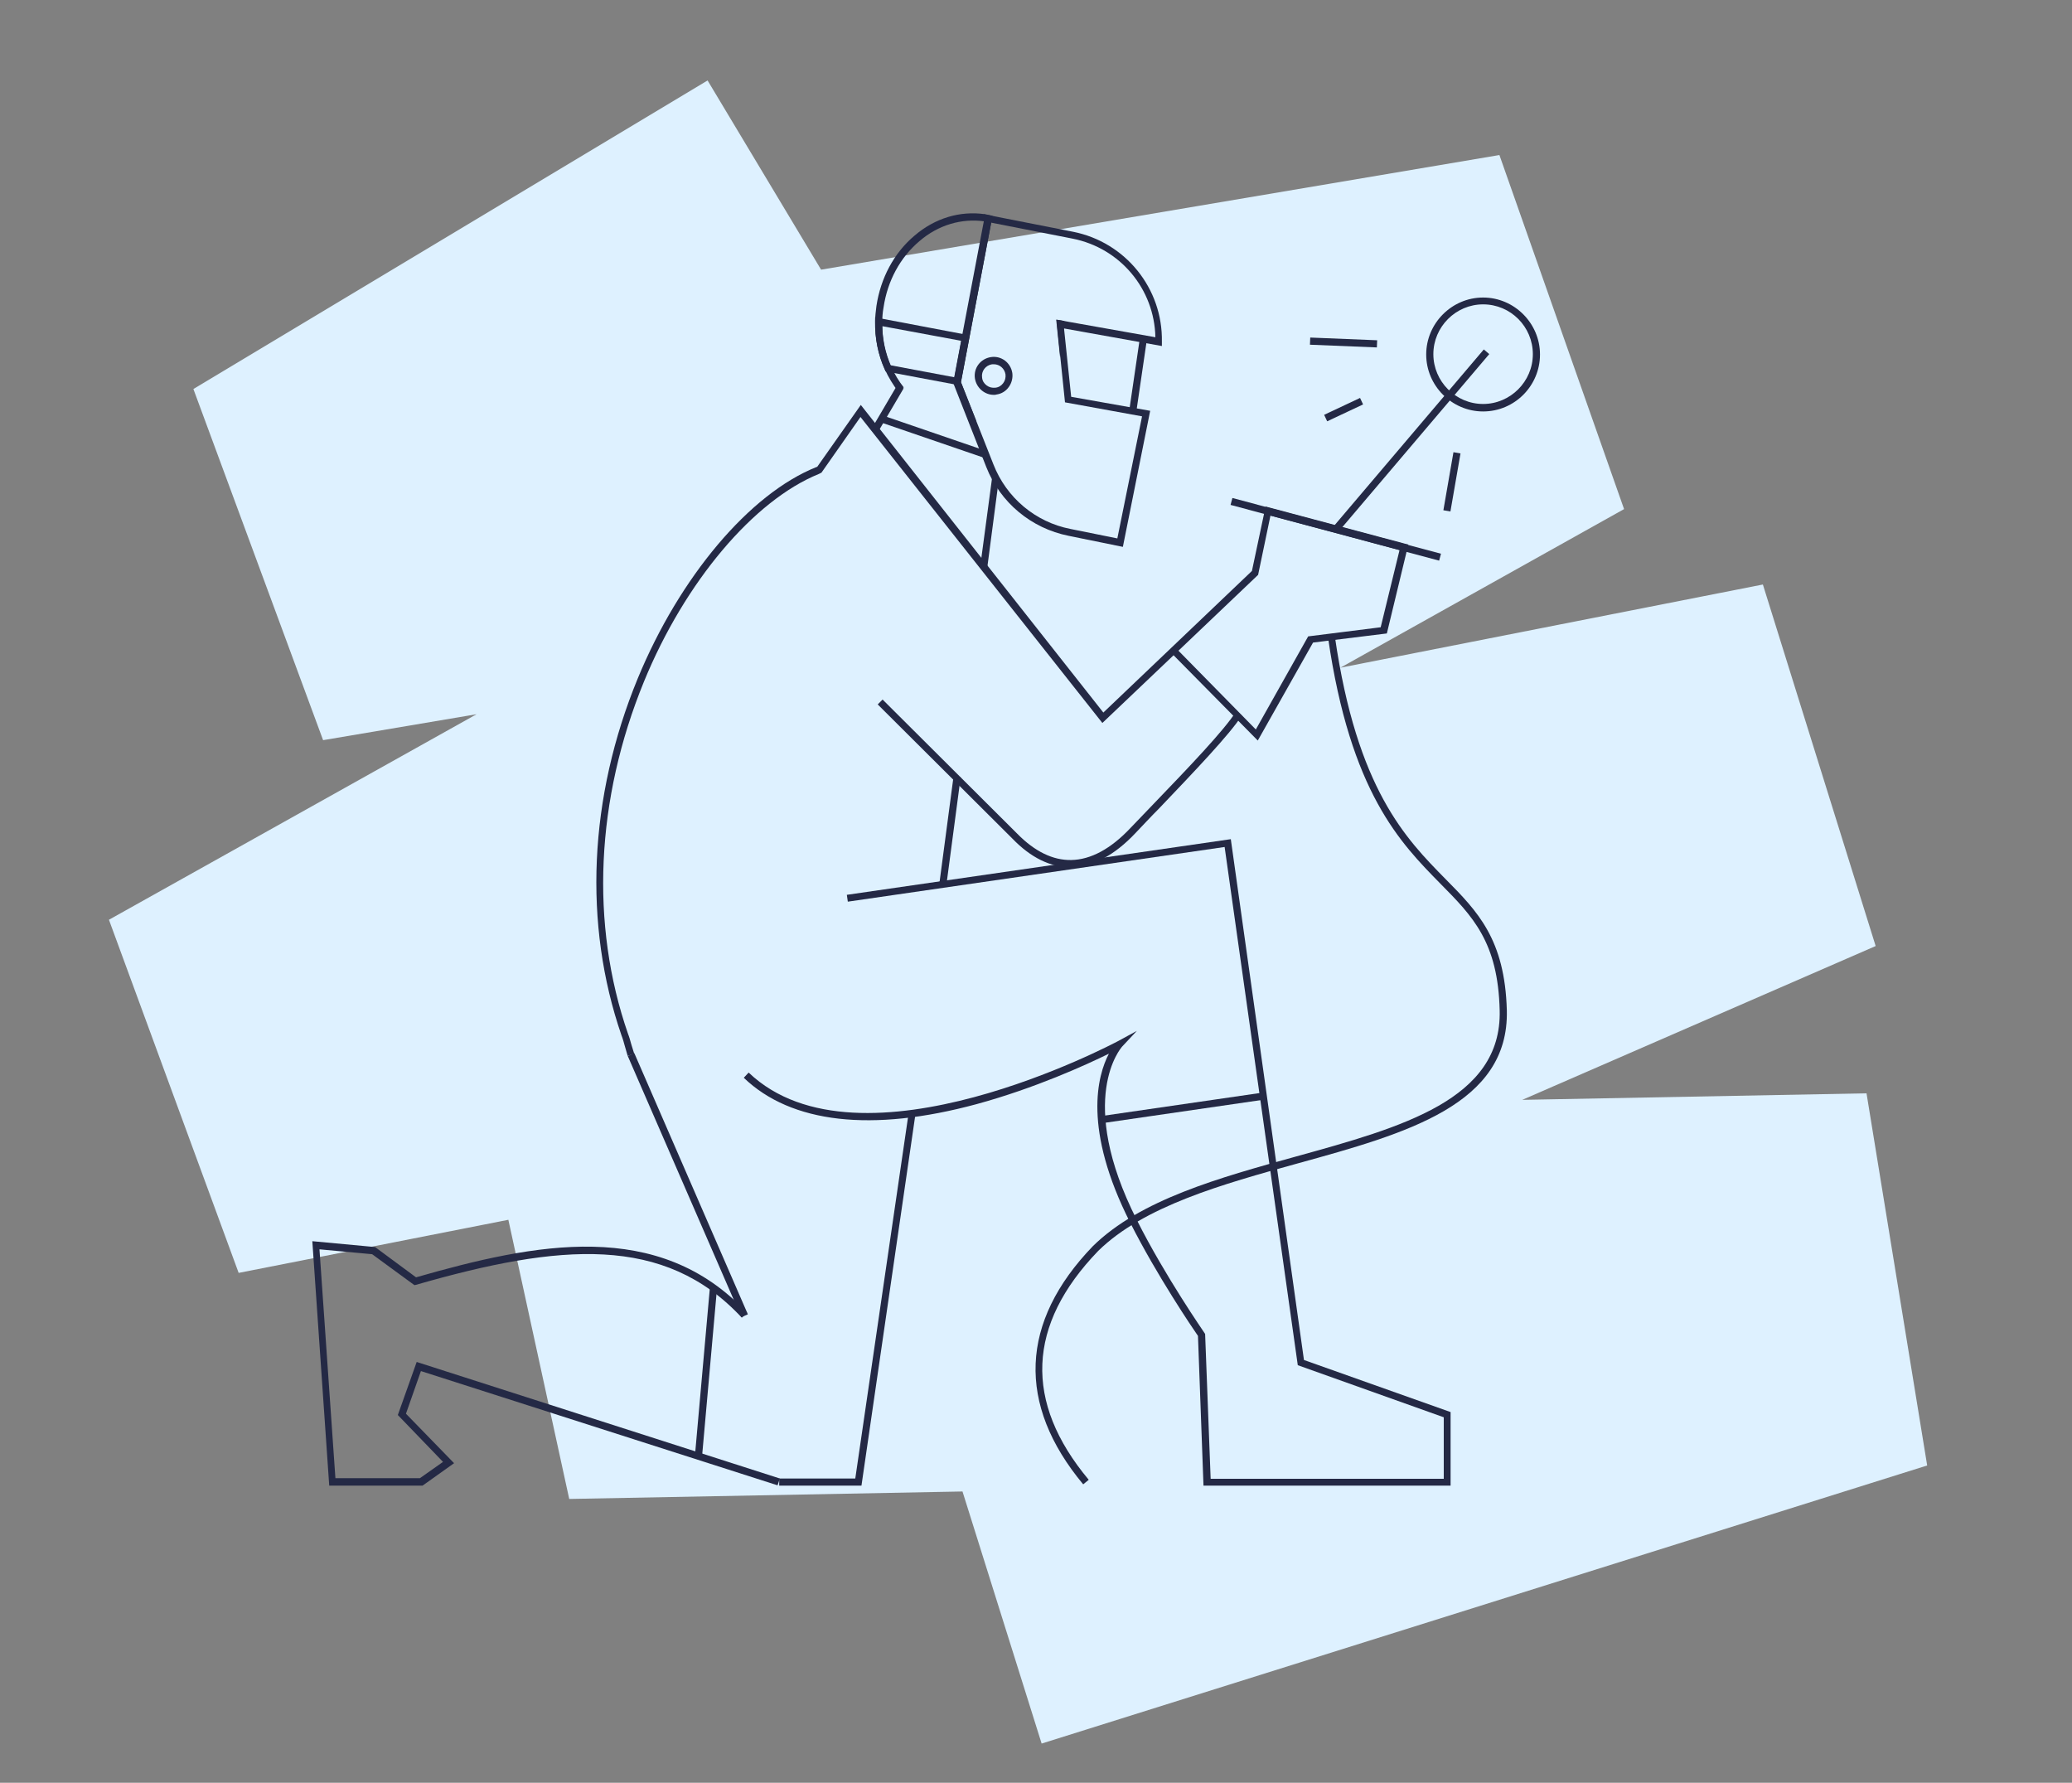 <?xml version="1.0" encoding="UTF-8"?> <svg xmlns="http://www.w3.org/2000/svg" width="544" height="468" viewBox="0 0 544 468" fill="none"><rect x="0" y="0" width="544" height="468" fill="#808080" stroke="none"/><path d="M211.5 64L76.5 145L402 90L53 285.091L472.5 202.5L148.5 343.5L491 337L258.5 410" stroke="#DEF1FF" stroke-width="100" stroke-linejoin="bevel"></path><path d="M294.808 143.559L301.978 107.841L281.235 104.166L279.357 86.222L305.051 90.836V89.725C305.307 75.712 295.49 63.578 281.747 60.843L258.273 56.229L258.444 57.34L250.25 100.492L258.956 122.624C262.627 131.938 270.736 138.688 280.552 140.654L294.808 143.559ZM299.844 109.294L293.356 141.337L281.065 138.859C271.846 137.065 264.249 130.656 260.834 121.94L252.298 100.321L260.237 58.45L281.577 62.638C294.125 65.116 303.087 75.882 303.344 88.529L277.394 83.915L277.565 85.795L279.613 105.619L299.844 109.294Z" fill="#242945"></path><path d="M299.272 88.743L301.13 89.017L298.34 108.039L296.482 107.766L299.272 88.743Z" fill="#242945"></path><path d="M260.918 103.654C261.174 103.654 261.43 103.654 261.6 103.568C262.881 103.397 264.076 102.714 264.844 101.603C265.612 100.578 265.954 99.21 265.783 97.928C265.356 95.194 262.881 93.314 260.149 93.742C257.418 94.169 255.54 96.647 255.967 99.381C256.393 101.859 258.527 103.654 260.918 103.654ZM260.918 95.621C262.454 95.621 263.734 96.732 263.991 98.27C264.076 99.125 263.905 99.894 263.393 100.577C262.881 101.261 262.198 101.688 261.344 101.774C260.491 101.859 259.723 101.688 259.04 101.176C258.357 100.663 257.93 99.979 257.845 99.125C257.589 97.416 258.784 95.878 260.491 95.621C260.661 95.621 260.747 95.621 260.918 95.621Z" fill="#242945"></path><path d="M252.041 101.176L254.517 88.016L229.762 83.316V84.427C229.677 88.785 230.53 93.143 232.323 97.074L232.494 97.501L252.041 101.176ZM252.383 89.469L250.59 99.039L233.774 95.878C232.408 92.716 231.64 89.127 231.64 85.624L252.383 89.469Z" fill="#242945"></path><path d="M278.329 93.83L279.353 85.712C279.353 85.456 279.438 85.285 279.438 85.029V84.26L277.305 83.918L278.329 93.83Z" fill="#242945"></path><path d="M254.602 111.174L256.309 110.49L252.297 100.322L260.577 56.656L259.467 56.4C259.211 56.315 258.87 56.315 258.614 56.229C252.041 55.289 245.468 57.255 240.091 61.869C234.713 66.398 231.213 72.978 230.104 80.326C229.933 81.693 229.762 83.061 229.762 84.342C229.677 88.7 230.53 93.058 232.323 96.989C233.262 99.04 234.457 101.005 235.823 102.8L237.274 101.689C235.993 100.065 234.884 98.271 234.03 96.305C232.408 92.716 231.555 88.615 231.64 84.513C231.64 83.317 231.725 82.035 231.982 80.668C233.006 73.746 236.335 67.594 241.371 63.322C246.322 59.049 252.468 57.255 258.528 58.109L250.505 100.493L254.602 111.174Z" fill="#242945"></path><path d="M250.357 203.78L252.219 204.026L248.471 232.318L246.61 232.071L250.357 203.78Z" fill="#242945"></path><path d="M259.211 148.944L262.283 125.531L260.491 125.274L257.333 148.859V148.944L258.272 148.859L259.211 148.944Z" fill="#242945"></path><path d="M204.58 389.999H226.176L240.346 292.501L238.553 292.244L224.554 388.12H204.58V389.999Z" fill="#242945"></path><path d="M235.627 100.997L237.245 101.95L230.624 113.218L229.006 112.265L235.627 100.997Z" fill="#242945"></path><path d="M164.801 277.203L166.508 276.605C166.252 275.75 165.996 274.896 165.739 274.127C165.483 273.187 165.227 272.247 164.886 271.392C154.899 242.595 156.435 209.782 169.069 178.935C179.824 152.701 197.92 131.339 214.992 124.417L215.675 124.075L225.918 109.463L289.426 189.787L308.12 172.013L330.228 194.401L344.74 168.681L364.116 166.288L369.75 142.96L332.277 132.962L328.692 149.881L289.682 187.052L226.004 106.302L214.565 122.537L214.309 122.623C196.811 129.63 178.458 151.42 167.447 178.08C154.557 209.355 153.106 242.595 163.179 271.819C163.52 272.674 163.776 273.614 164.032 274.554C164.288 275.494 164.544 276.348 164.801 277.203ZM362.494 164.664L343.459 167.057L329.716 191.496L309.4 170.817L330.314 150.907L333.557 135.355L367.445 144.413L362.494 164.664Z" fill="#242945"></path><path d="M86.439 390H110.937L119.217 384.104L106.584 371.116L110.511 359.922L204.151 389.915L204.748 388.121L109.401 357.529L104.45 371.458L116.315 383.763L110.254 388.035H88.061L83.878 327.963L97.707 329.245L108.803 337.363L109.23 337.277C146.959 326.425 174.445 324.033 194.761 345.908L196.127 344.626C172.994 319.76 140.557 326.34 109.23 335.312L98.475 327.365L82 325.827L86.439 390Z" fill="#242945"></path><path d="M231.892 109.112L259.267 118.501L258.658 120.279L231.283 110.891L231.892 109.112Z" fill="#242945"></path><path d="M280.977 227.644C281.062 227.644 281.147 227.644 281.233 227.644C286.867 227.559 292.586 224.568 298.134 218.672C300.097 216.621 302.146 214.399 304.28 212.263C313.414 202.692 322.889 192.78 326.047 187.824L324.51 186.799C321.523 191.584 312.133 201.411 303 210.896C300.866 213.117 298.817 215.254 296.854 217.304C291.647 222.859 286.354 225.679 281.233 225.764C276.453 225.849 271.672 223.542 267.063 218.843L231.724 183.637L230.444 184.919L265.783 220.124C270.648 225.166 275.77 227.644 280.977 227.644Z" fill="#242945"></path><path d="M331.91 286.765L332.18 288.625L289.775 294.789L289.505 292.929L331.91 286.765Z" fill="#242945"></path><path d="M166.541 276.469L196.35 345.025L194.628 345.775L164.819 277.219L166.541 276.469Z" fill="#242945"></path><path d="M323.563 130.729L378.326 145.356L377.842 147.173L323.079 132.545L323.563 130.729Z" fill="#242945"></path><path d="M389.572 91.733L391.003 92.95L351.417 139.565L349.986 138.348L389.572 91.733Z" fill="#242945"></path><path d="M344.001 88.61L361.571 89.325L361.495 91.204L343.925 90.489L344.001 88.61Z" fill="#242945"></path><path d="M357.079 104.463L357.877 106.165L348.45 110.597L347.652 108.895L357.079 104.463Z" fill="#242945"></path><path d="M381.602 118.708L383.452 119.03L380.807 134.268L378.957 133.946L381.602 118.708Z" fill="#242945"></path><path d="M284.392 389.657L285.843 388.461C268.771 368.038 269.625 347.786 288.319 328.389C300.354 316.597 320.926 310.872 340.73 305.403C369.24 297.541 396.214 290.022 395.616 265.241C395.104 246.528 387.934 239.264 379.483 230.719C369.155 220.209 356.265 207.22 350.461 167.059L348.668 167.315C354.558 208.075 367.703 221.32 378.203 232.001C386.653 240.546 393.311 247.297 393.738 265.241C394.336 288.655 368.045 295.918 340.218 303.608C320.158 309.163 299.415 314.888 286.953 327.107C267.747 347.017 266.893 368.636 284.392 389.657Z" fill="#242945"></path><path d="M389.386 108.012C397.666 108.012 404.324 101.262 404.324 93.058C404.324 84.855 397.581 78.105 389.386 78.105C381.192 78.105 374.448 84.855 374.448 93.058C374.448 101.262 381.192 108.012 389.386 108.012ZM389.386 79.899C396.642 79.899 402.446 85.795 402.446 92.973C402.446 100.151 396.556 106.047 389.386 106.047C382.216 106.047 376.326 100.151 376.326 92.973C376.326 85.795 382.216 79.899 389.386 79.899Z" fill="#242945"></path><path d="M315.976 389.996H380.85V370.684L342.352 357.012L323.146 220.291L222.336 234.903L222.592 236.697L321.524 222.342L340.73 358.379L379.057 372.051V388.201H317.854L316.403 350.176L316.232 349.919C316.147 349.748 305.903 335.051 298.477 320.268C282.344 288.395 294.465 274.979 294.551 274.808L298.477 270.621L293.441 273.356C292.758 273.698 225.75 309.416 196.557 281.559L195.277 282.926C207.739 294.889 228.909 297.282 256.395 289.848C271.759 285.661 285.246 279.508 291.136 276.603C288.149 282.328 284.222 296.342 296.77 321.037C303.769 334.88 313.159 348.723 314.525 350.688L315.976 389.996Z" fill="#242945"></path><path d="M186.374 338.081L188.244 338.248L184.32 382.339L182.449 382.172L186.374 338.081Z" fill="#242945"></path></svg> 